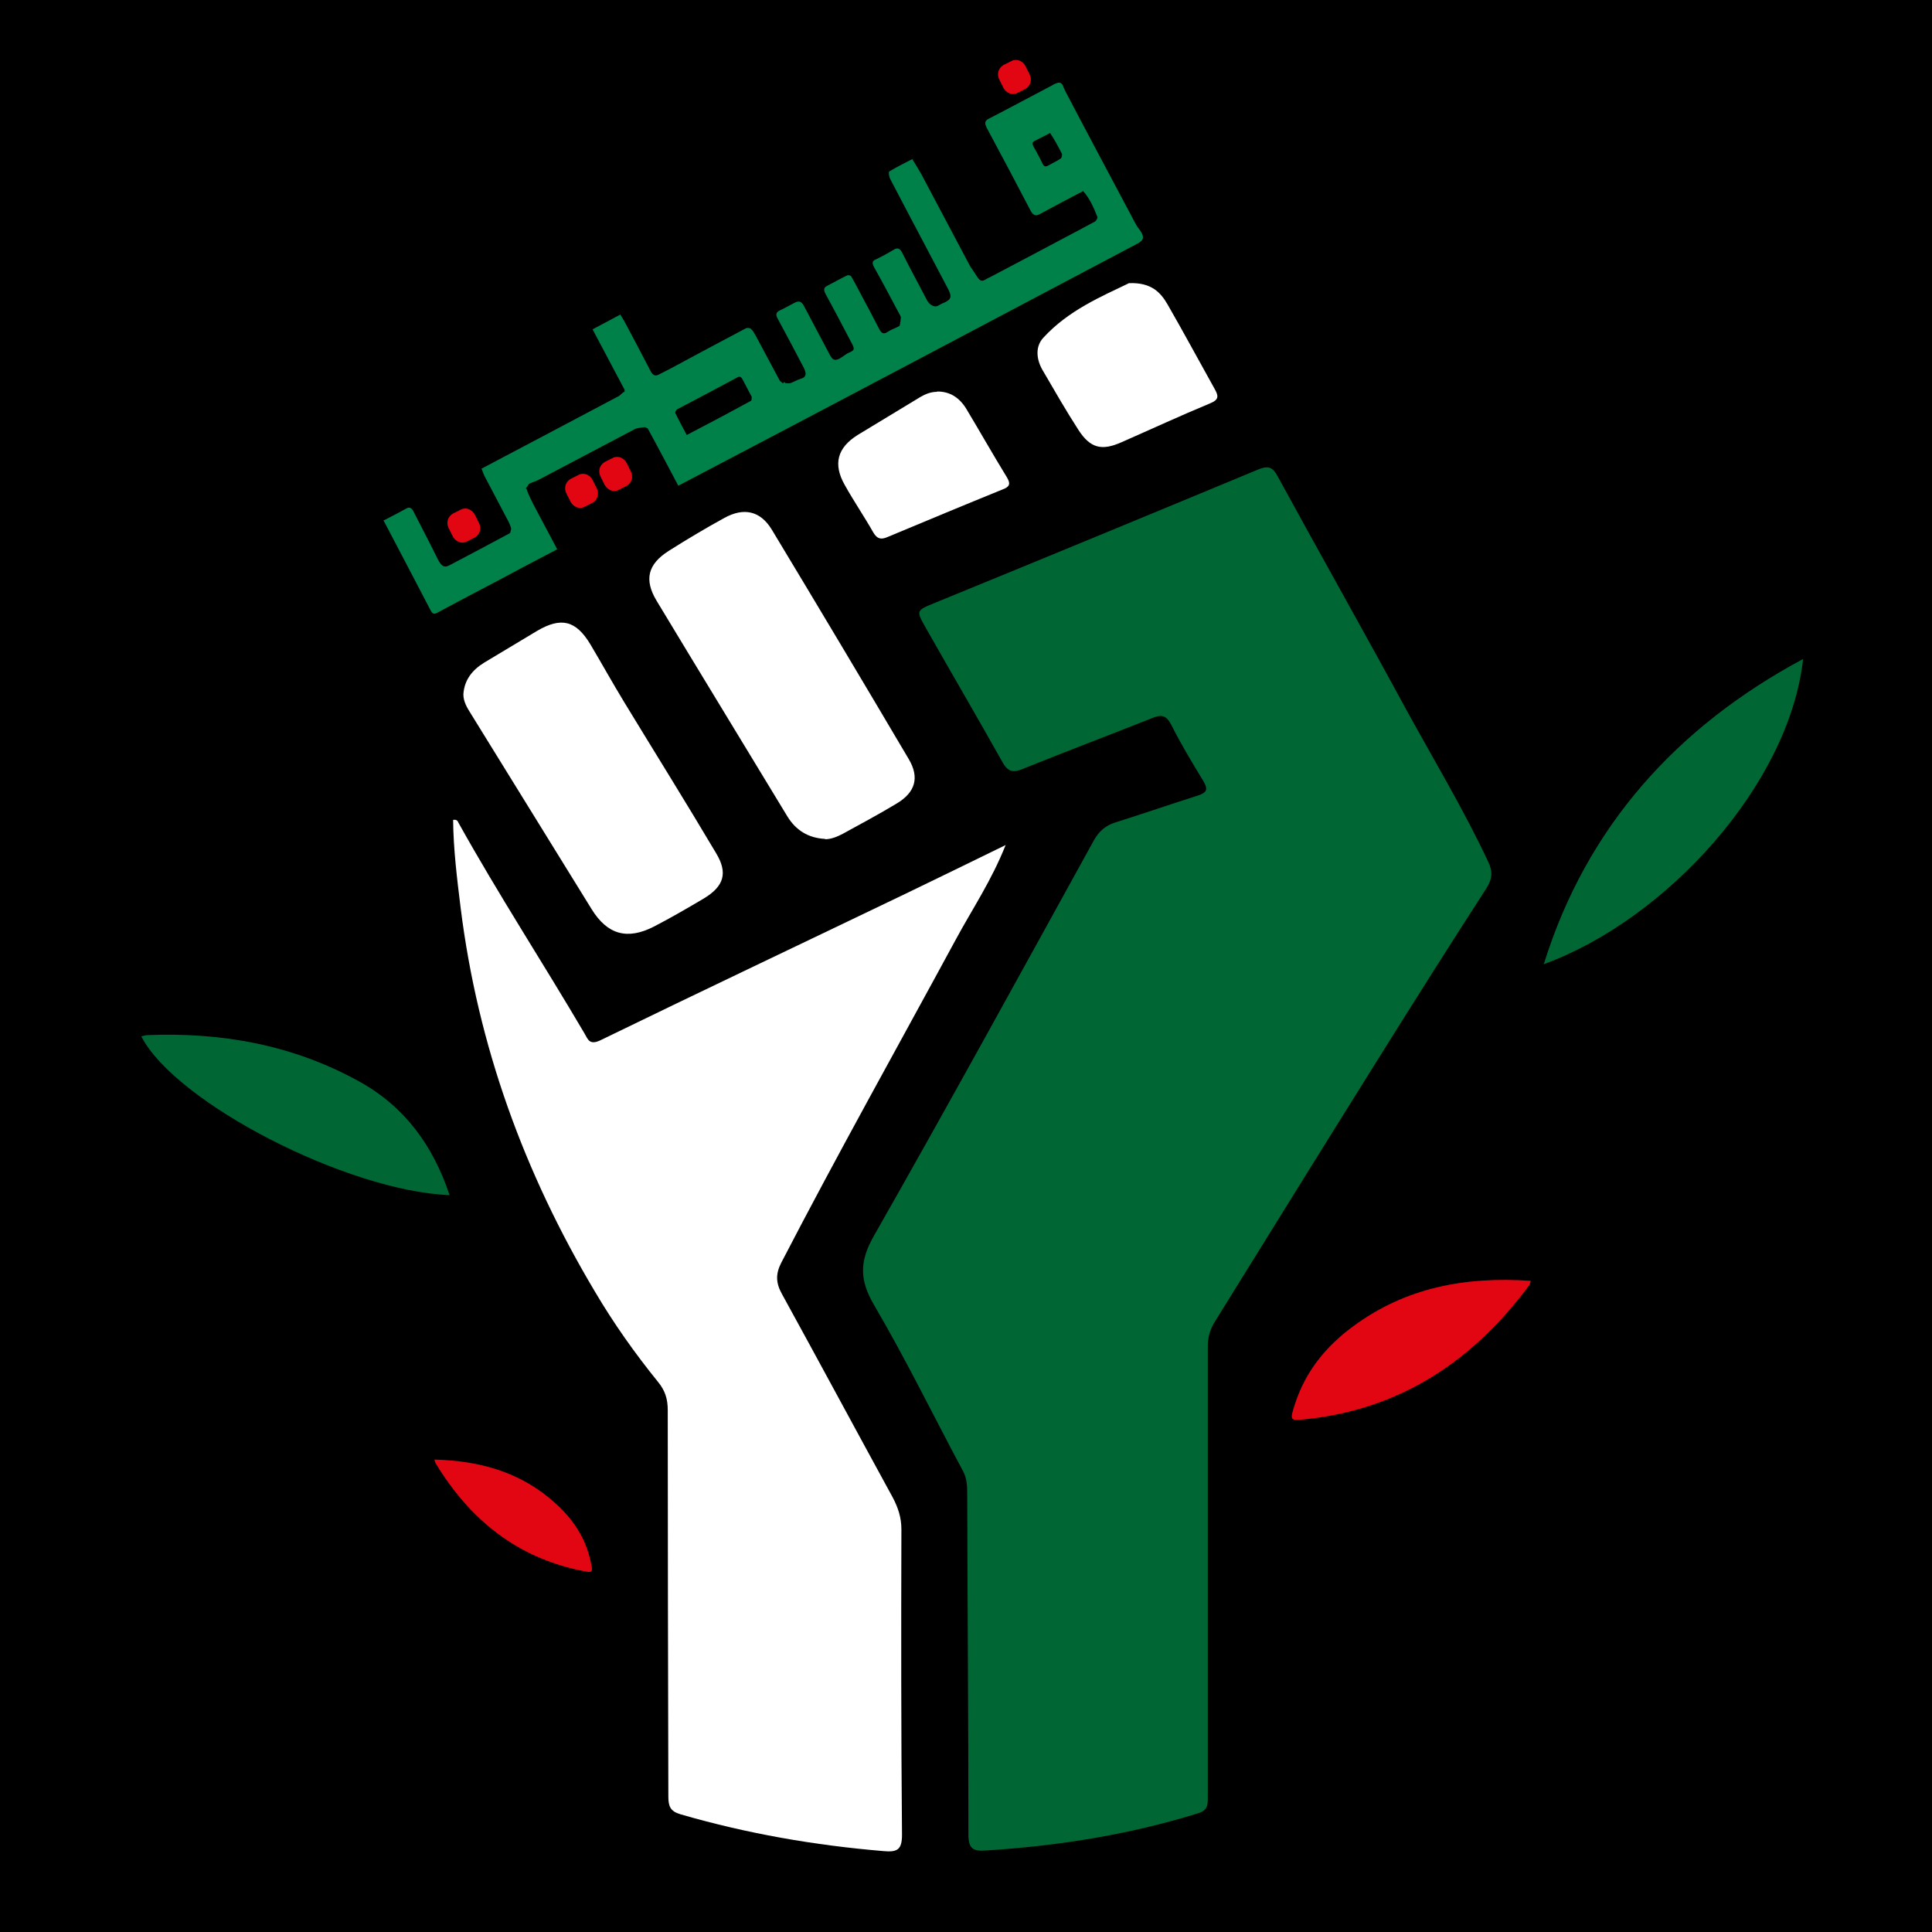 <?xml version="1.0" encoding="UTF-8"?><svg xmlns="http://www.w3.org/2000/svg" viewBox="0 0 64 64"><defs><style>.c,.d,.e,.f,.g{stroke-width:0px;}.d{fill:#e20613;}.e{fill:#fff;}.f{fill:#00814a;}.g{fill:#063;}</style></defs><g id="a"><rect class="c" width="64" height="64"/></g><g id="b"><path class="g" d="M40.01,52c0-2.47,0-4.93,0-7.4,0-.33.09-.6.26-.86,1.76-2.84,3.52-5.68,5.29-8.51,1.21-1.94,2.43-3.87,3.67-5.79.2-.31.23-.56.07-.89-.81-1.73-1.8-3.37-2.72-5.05-1.4-2.58-2.84-5.13-4.25-7.71-.17-.32-.31-.38-.67-.23-3.56,1.48-7.12,2.95-10.69,4.41-.63.26-.63.25-.29.85.84,1.48,1.7,2.95,2.53,4.43.17.3.33.36.65.23,1.43-.58,2.87-1.12,4.3-1.69.32-.13.47-.1.64.22.32.64.69,1.25,1.06,1.86.16.27.13.38-.17.48-.91.29-1.81.6-2.73.89-.33.1-.55.29-.72.59-2.41,4.37-4.81,8.75-7.28,13.09-.49.85-.5,1.47,0,2.32,1.05,1.79,1.96,3.66,2.94,5.49.13.24.14.49.14.75.01,3.76.04,7.53.04,11.29,0,.48.16.56.58.53,2.39-.15,4.73-.52,7.02-1.23.33-.1.33-.28.33-.53,0-2.51,0-5.03,0-7.54,0,0,0,0,0,0Z"/><path class="e" d="M33.32,27.99c-1.19.58-2.25,1.1-3.31,1.61-3.37,1.62-6.75,3.22-10.12,4.86-.36.17-.41-.02-.53-.23-1.37-2.33-2.85-4.6-4.17-6.97-.03-.06-.05-.12-.18-.1.01.98.13,1.95.25,2.92.57,4.56,2.1,8.77,4.45,12.71.62,1.05,1.32,2.04,2.09,2.99.23.28.32.56.32.93,0,4.27.01,8.53.02,12.8,0,.32.06.49.4.59,2.2.64,4.45,1.03,6.73,1.22.45.04.61-.04.61-.54-.03-3.37-.03-6.75-.02-10.12,0-.39-.11-.72-.29-1.06-1.23-2.25-2.44-4.5-3.67-6.74-.2-.36-.21-.66-.02-1.03,1.87-3.61,3.86-7.16,5.8-10.74.53-.98,1.16-1.91,1.63-3.09Z"/><path class="e" d="M27.34,27.8c.19,0,.39-.08.58-.18.6-.33,1.2-.65,1.78-1,.62-.37.77-.86.4-1.48-1.5-2.54-3.01-5.07-4.53-7.59-.38-.63-.93-.75-1.58-.39-.62.34-1.24.71-1.84,1.09-.69.44-.82.95-.4,1.65,1.44,2.39,2.89,4.76,4.33,7.14.28.46.69.72,1.25.75Z"/><path class="e" d="M15.35,23c0,.24.12.44.24.63,1.34,2.16,2.67,4.33,4.01,6.49.52.84,1.18,1.03,2.07.57.56-.29,1.11-.61,1.65-.93.66-.4.8-.84.4-1.5-.99-1.67-2.02-3.32-3.03-4.98-.39-.64-.75-1.29-1.13-1.93-.48-.8-.97-.92-1.77-.45-.58.35-1.17.7-1.75,1.05-.39.24-.66.57-.69,1.05Z"/><path class="g" d="M59.73,21.83c-4.16,2.23-7.17,5.54-8.59,10.11,4.06-1.48,8.13-5.95,8.59-10.11Z"/><path class="g" d="M14.89,39.58c-.55-1.64-1.49-2.93-3-3.76-2.19-1.21-4.55-1.63-7.02-1.53-.06,0-.12.03-.19.04,1.13,2.2,6.82,5.13,10.21,5.26Z"/><path class="e" d="M37.4,9.38c-.91.44-2.01.9-2.84,1.81-.27.29-.23.71-.03,1.06.39.67.78,1.35,1.2,2,.39.6.77.69,1.42.4.98-.43,1.95-.88,2.94-1.29.29-.12.28-.24.15-.47-.52-.93-1.03-1.88-1.56-2.8-.23-.4-.54-.74-1.28-.71Z"/><path class="d" d="M50.71,42.43c-2.17-.15-4.15.22-5.89,1.51-.9.66-1.57,1.49-1.92,2.56-.18.57-.19.57.39.51,3.13-.34,5.51-1.94,7.35-4.41.03-.03.04-.08.07-.17Z"/><path class="d" d="M14.39,48.35c1.52.04,2.87.42,4,1.44.58.52,1,1.14,1.17,1.91.09.41.09.41-.3.33-2.16-.44-3.71-1.71-4.83-3.56-.02-.03-.02-.06-.04-.12Z"/><path class="e" d="M31.04,12.98c-.2,0-.38.07-.55.17-.69.42-1.39.84-2.08,1.26-.67.42-.82.96-.43,1.65.3.54.65,1.05.95,1.58.13.22.26.24.47.15,1.27-.53,2.54-1.06,3.82-1.58.21-.08.27-.17.14-.39-.46-.75-.89-1.51-1.34-2.26-.22-.37-.54-.6-.99-.59Z"/><path class="f" d="M25.98,12.65s.01.01.03.04c.07.01.13.01.18,0,.11-.04.22-.11.33-.14.18-.05.21-.15.11-.36-.28-.54-.57-1.08-.86-1.62-.08-.14-.07-.22.05-.28.17-.08.33-.17.5-.26.16-.08.24-.05.34.16.27.51.54,1.02.81,1.53.11.21.17.24.34.16.11-.06.2-.15.32-.2.18-.08.19-.11.08-.32-.28-.53-.56-1.07-.85-1.6-.07-.12-.09-.22.02-.28.23-.12.46-.25.69-.36.03-.01.11,0,.13.04.09.16.18.32.26.48.22.41.44.82.65,1.23.09.19.17.21.3.12.12-.08.26-.12.38-.19.03-.02.02-.1.04-.15,0,0,0-.01,0-.03.01-.06.02-.11,0-.15-.29-.54-.57-1.08-.87-1.61-.07-.13-.08-.21.04-.26.21-.1.41-.21.61-.33.13-.08.21-.04.29.13.26.52.54,1.03.81,1.55.09.16.25.24.36.18.07-.04.14-.08.22-.11.23-.11.25-.2.1-.48-.32-.61-.65-1.23-.97-1.84-.31-.59-.63-1.19-.94-1.79-.03-.07-.05-.22-.02-.23.24-.15.5-.27.76-.41.11.18.21.34.3.5.53.99,1.05,1.99,1.58,2.98.04.08.11.18.16.25.17.26.21.38.42.24.03-.02.07-.04.1-.05.81-.43,1.62-.85,2.42-1.28.36-.19.72-.38,1.07-.57.04-.02.1-.12.08-.16-.12-.31-.26-.62-.47-.85-.5.26-.97.51-1.45.77-.12.06-.21.04-.3-.14-.47-.9-.95-1.81-1.43-2.7-.09-.17-.09-.26.06-.33.7-.36,1.38-.73,2.07-1.09.05-.03.1-.06.16-.08.1-.04.19-.04.24.13.02.05.05.1.07.15.76,1.45,1.53,2.89,2.3,4.34.04.07.07.13.12.19.2.26.19.38-.04.5-5.07,2.68-10.13,5.36-15.21,8.02-.34-.64-.67-1.27-1.01-1.89-.01-.02-.06-.03-.1-.05-.12.02-.25.02-.34.07-1.05.55-2.1,1.11-3.15,1.66-.11.06-.22.09-.33.14-.04.02-.05.08-.09.12-.02.01-.02.02-.03.04,0,0,.02.01.03.03.01.03.02.04.02.07.06.15.13.29.2.43.26.5.53.99.79,1.49,0,0,0,0-.01,0-.65.34-1.28.67-1.91,1.01-.69.36-1.37.72-2.06,1.09-.09.05-.15.05-.22-.09-.52-1-1.04-1.99-1.56-2.98,0,0,.01,0,.03,0,.26-.13.5-.26.74-.39.09-.05.16-.02.22.09.27.53.55,1.06.81,1.59.12.23.21.3.38.21.65-.34,1.29-.68,1.94-1.03.04-.02.06-.02.09-.07,0,0,0-.06.02-.08,0-.01,0-.03,0-.05,0,0,0,0,0-.01-.03-.08-.05-.15-.09-.22-.26-.5-.53-1-.79-1.5-.04-.08-.06-.16-.1-.25,0,0,0,0,.01,0,1.52-.8,3.03-1.6,4.54-2.4.05-.03.09-.08.14-.12.02-.01.03-.02.05-.02,0-.02,0-.04,0-.07-.36-.68-.71-1.34-1.06-2l.92-.49c.04.07.08.14.12.2.3.56.59,1.11.88,1.67.08.16.17.17.27.12.13-.07.26-.13.39-.2.83-.45,1.66-.89,2.49-1.33.05-.03.14-.02.18.02.07.06.12.16.17.25.26.48.51.96.77,1.44.02.05.08.07.12.11ZM24.91,13.16c-.1-.19-.2-.38-.3-.57-.05-.1-.1-.14-.18-.09-.67.36-1.33.71-2,1.06-.03.02-.07.09-.06.12.12.25.25.49.38.73.73-.38,1.43-.75,2.12-1.13.03-.01.03-.06.03-.13ZM34.8,4.4c-.18.09-.35.18-.53.27-.08.04-.08.1-.03.19.1.18.2.36.29.55.05.11.1.12.18.08.14-.08.3-.15.43-.24.03-.02.06-.13.03-.17-.11-.22-.23-.44-.38-.67Z"/><path class="d" d="M33.96,2.95l-.26.13c-.17.09-.37,0-.46-.17l-.14-.28c-.09-.18-.02-.39.15-.48l.26-.13c.17-.09.37,0,.46.17l.14.28c.09.18.02.39-.15.48Z"/><path class="d" d="M15.72,17.81l-.26.13c-.17.09-.37,0-.46-.17l-.14-.28c-.09-.18-.02-.39.15-.48l.26-.13c.17-.09.37,0,.46.17l.14.28c.09.18.02.39-.15.48Z"/><path class="d" d="M19.62,16.66l-.26.13c-.17.09-.37,0-.46-.17l-.14-.28c-.09-.18-.02-.39.15-.48l.26-.13c.17-.09.37,0,.46.17l.14.28c.09.18.02.39-.15.48Z"/><path class="d" d="M20.75,16.1l-.26.13c-.17.09-.37,0-.46-.17l-.14-.28c-.09-.18-.02-.39.15-.48l.26-.13c.17-.09.37,0,.46.17l.14.28c.09.18.02.39-.15.48Z"/></g></svg>